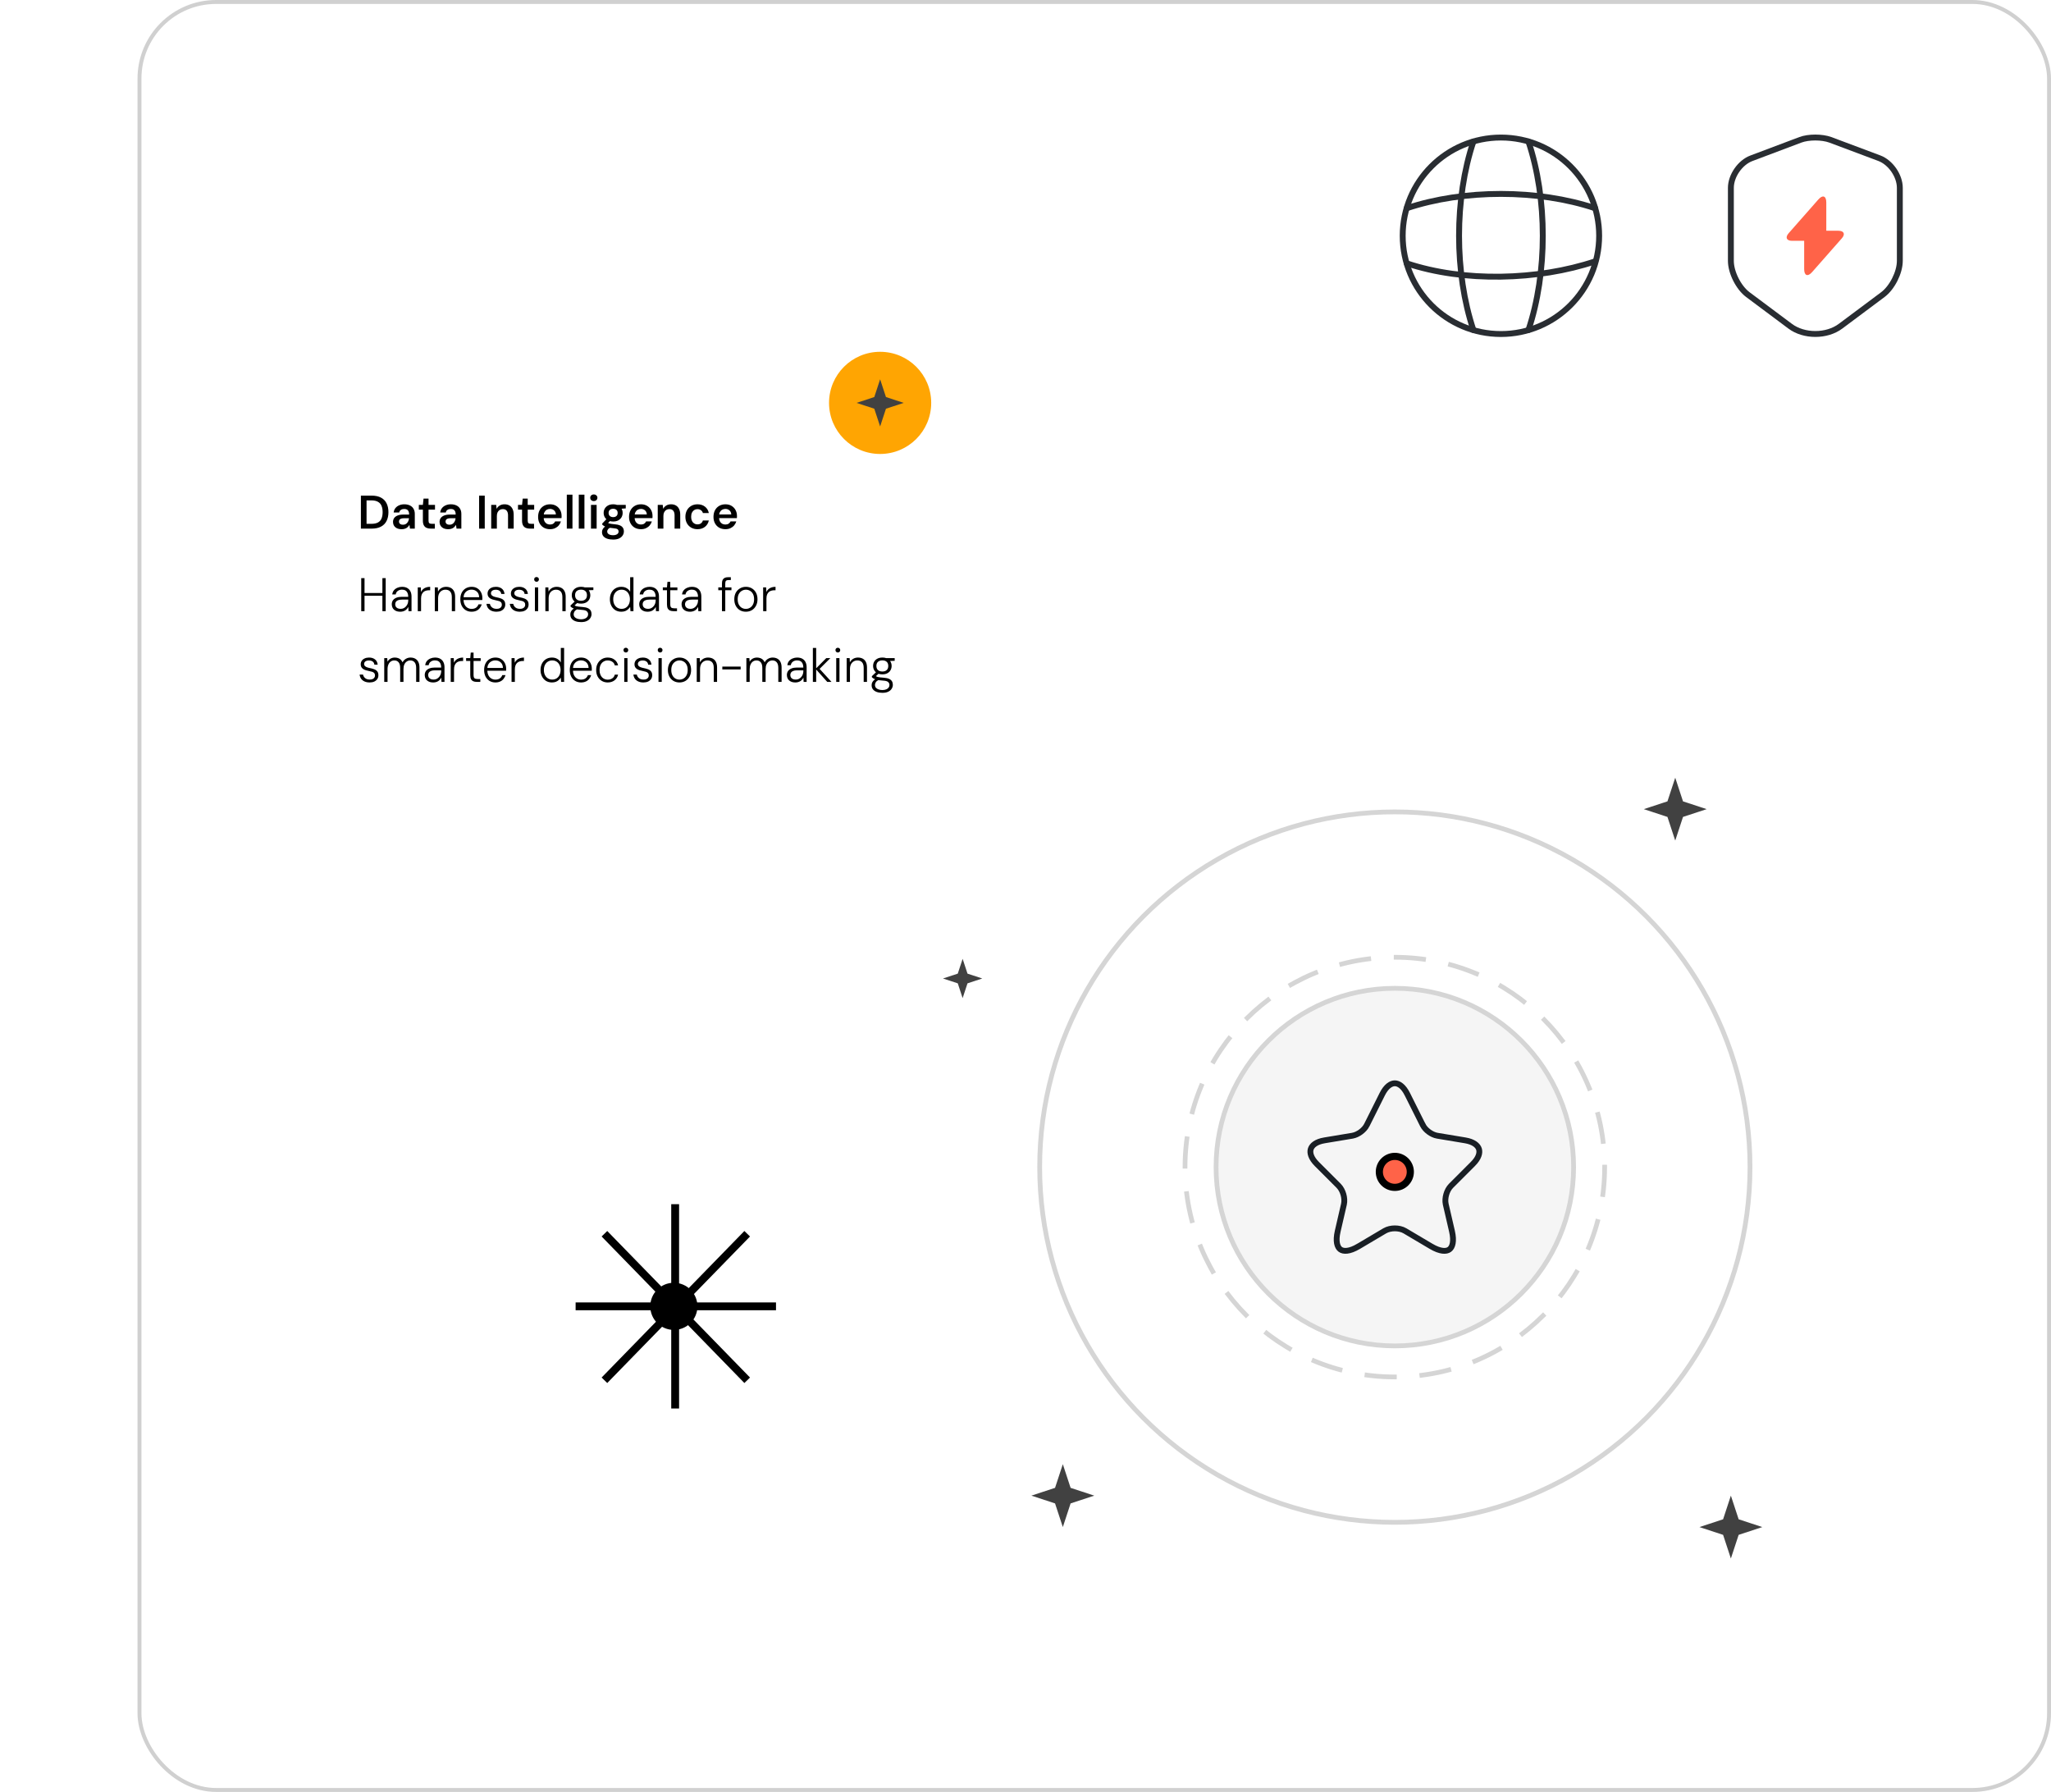 <svg width="522" height="456" viewBox="0 0 522 456" fill="none" xmlns="http://www.w3.org/2000/svg">
<rect x="35.5" y="0.5" width="486" height="455" rx="19.5" stroke="#D0D0D0"/>
<path d="M456.089 61.281H459.179V68.481C459.179 70.161 460.089 70.501 461.199 69.241L468.769 60.641C469.699 59.591 469.309 58.721 467.899 58.721H464.809V51.521C464.809 49.841 463.899 49.501 462.789 50.761L455.219 59.361C454.299 60.421 454.689 61.281 456.089 61.281Z" fill="#FF6348"/>
<path d="M458.225 35.577L445.75 40.277C442.875 41.352 440.525 44.752 440.525 47.802V66.377C440.525 69.327 442.475 73.202 444.85 74.977L455.6 83.002C459.125 85.652 464.925 85.652 468.45 83.002L479.2 74.977C481.575 73.202 483.525 69.327 483.525 66.377V47.802C483.525 44.727 481.175 41.327 478.3 40.252L465.825 35.577C463.7 34.802 460.3 34.802 458.225 35.577Z" stroke="#292D32" stroke-width="1.5" stroke-linecap="round" stroke-linejoin="round"/>
<path d="M382 85C395.807 85 407 73.807 407 60C407 46.193 395.807 35 382 35C368.193 35 357 46.193 357 60C357 73.807 368.193 85 382 85Z" stroke="#292D32" stroke-width="1.5" stroke-linecap="round" stroke-linejoin="round"/>
<path d="M375 36C370.125 50.6 370.125 69.4 375 84" stroke="#292D32" stroke-width="1.5" stroke-linecap="round" stroke-linejoin="round"/>
<path d="M389 36C393.875 50.6 393.875 69.4 389 84" stroke="#292D32" stroke-width="1.5" stroke-linecap="round" stroke-linejoin="round"/>
<path d="M358 67C372.6 71.875 391.4 71.375 406 66.5" stroke="#292D32" stroke-width="1.5" stroke-linecap="round" stroke-linejoin="round"/>
<path d="M358 53C372.6 48.125 391.4 48.125 406 53" stroke="#292D32" stroke-width="1.5" stroke-linecap="round" stroke-linejoin="round"/>
<path d="M171.834 306.43V327.298M190.168 313.956L175.834 328.667M197.501 332.43H176.834M190.168 351.245L175.168 335.851M171.834 358.43V337.561M153.834 351.245L168.834 335.851M146.501 332.43H167.501M153.834 313.956L168.834 329.351" stroke="black" stroke-width="2"/>
<circle cx="171.501" cy="332.43" r="6" fill="black"/>
<g filter="url(#filter0_d_398_1336)">
<rect x="71" y="102.523" width="189" height="96" rx="12" fill="white"/>
</g>
<path d="M91.852 134.523V126.123H94.564C95.54 126.123 96.344 126.295 96.976 126.639C97.616 126.983 98.088 127.471 98.392 128.103C98.704 128.727 98.86 129.471 98.86 130.335C98.86 131.183 98.704 131.923 98.392 132.555C98.088 133.179 97.616 133.663 96.976 134.007C96.344 134.351 95.54 134.523 94.564 134.523H91.852ZM93.292 133.299H94.492C95.22 133.299 95.792 133.183 96.208 132.951C96.632 132.711 96.932 132.371 97.108 131.931C97.292 131.483 97.384 130.951 97.384 130.335C97.384 129.711 97.292 129.179 97.108 128.739C96.932 128.291 96.632 127.947 96.208 127.707C95.792 127.459 95.22 127.335 94.492 127.335H93.292V133.299ZM102.234 134.667C101.738 134.667 101.326 134.583 100.998 134.415C100.67 134.247 100.426 134.023 100.266 133.743C100.106 133.463 100.026 133.159 100.026 132.831C100.026 132.447 100.122 132.115 100.314 131.835C100.514 131.555 100.806 131.339 101.19 131.187C101.574 131.027 102.046 130.947 102.606 130.947H104.13C104.13 130.627 104.086 130.363 103.998 130.155C103.91 129.939 103.774 129.779 103.59 129.675C103.406 129.571 103.17 129.519 102.882 129.519C102.554 129.519 102.274 129.595 102.042 129.747C101.81 129.891 101.666 130.115 101.61 130.419H100.194C100.242 129.987 100.386 129.619 100.626 129.315C100.866 129.003 101.182 128.763 101.574 128.595C101.974 128.419 102.41 128.331 102.882 128.331C103.45 128.331 103.934 128.431 104.334 128.631C104.734 128.823 105.038 129.103 105.246 129.471C105.462 129.831 105.57 130.267 105.57 130.779V134.523H104.346L104.202 133.551C104.122 133.711 104.018 133.859 103.89 133.995C103.77 134.131 103.63 134.251 103.47 134.355C103.31 134.451 103.126 134.527 102.918 134.583C102.718 134.639 102.49 134.667 102.234 134.667ZM102.558 133.527C102.79 133.527 102.994 133.487 103.17 133.407C103.354 133.319 103.51 133.199 103.638 133.047C103.774 132.887 103.878 132.711 103.95 132.519C104.022 132.327 104.07 132.123 104.094 131.907V131.883H102.762C102.482 131.883 102.25 131.919 102.066 131.991C101.882 132.055 101.75 132.151 101.67 132.279C101.59 132.407 101.55 132.555 101.55 132.723C101.55 132.891 101.59 133.035 101.67 133.155C101.75 133.275 101.866 133.367 102.018 133.431C102.17 133.495 102.35 133.527 102.558 133.527ZM109.643 134.523C109.235 134.523 108.879 134.459 108.575 134.331C108.279 134.203 108.047 133.991 107.879 133.695C107.711 133.399 107.627 132.999 107.627 132.495V129.687H106.595V128.475H107.627L107.795 126.879H109.067V128.475H110.711V129.687H109.067V132.495C109.067 132.799 109.131 133.011 109.259 133.131C109.395 133.243 109.619 133.299 109.931 133.299H110.675V134.523H109.643ZM114.082 134.667C113.586 134.667 113.174 134.583 112.846 134.415C112.518 134.247 112.274 134.023 112.114 133.743C111.954 133.463 111.874 133.159 111.874 132.831C111.874 132.447 111.97 132.115 112.162 131.835C112.362 131.555 112.654 131.339 113.038 131.187C113.422 131.027 113.894 130.947 114.454 130.947H115.978C115.978 130.627 115.934 130.363 115.846 130.155C115.758 129.939 115.622 129.779 115.438 129.675C115.254 129.571 115.018 129.519 114.73 129.519C114.402 129.519 114.122 129.595 113.89 129.747C113.658 129.891 113.514 130.115 113.458 130.419H112.042C112.09 129.987 112.234 129.619 112.474 129.315C112.714 129.003 113.03 128.763 113.422 128.595C113.822 128.419 114.258 128.331 114.73 128.331C115.298 128.331 115.782 128.431 116.182 128.631C116.582 128.823 116.886 129.103 117.094 129.471C117.31 129.831 117.418 130.267 117.418 130.779V134.523H116.194L116.05 133.551C115.97 133.711 115.866 133.859 115.738 133.995C115.618 134.131 115.478 134.251 115.318 134.355C115.158 134.451 114.974 134.527 114.766 134.583C114.566 134.639 114.338 134.667 114.082 134.667ZM114.406 133.527C114.638 133.527 114.842 133.487 115.018 133.407C115.202 133.319 115.358 133.199 115.486 133.047C115.622 132.887 115.726 132.711 115.798 132.519C115.87 132.327 115.918 132.123 115.942 131.907V131.883H114.61C114.33 131.883 114.098 131.919 113.914 131.991C113.73 132.055 113.598 132.151 113.518 132.279C113.438 132.407 113.398 132.555 113.398 132.723C113.398 132.891 113.438 133.035 113.518 133.155C113.598 133.275 113.714 133.367 113.866 133.431C114.018 133.495 114.198 133.527 114.406 133.527ZM121.934 134.523V126.123H123.374V134.523H121.934ZM125.015 134.523V128.475H126.287L126.395 129.483C126.579 129.131 126.843 128.851 127.187 128.643C127.531 128.435 127.939 128.331 128.411 128.331C128.899 128.331 129.315 128.435 129.659 128.643C130.003 128.843 130.267 129.139 130.451 129.531C130.643 129.923 130.739 130.411 130.739 130.995V134.523H129.299V131.127C129.299 130.623 129.187 130.235 128.963 129.963C128.739 129.691 128.407 129.555 127.967 129.555C127.679 129.555 127.419 129.623 127.187 129.759C126.963 129.895 126.783 130.095 126.647 130.359C126.519 130.615 126.455 130.927 126.455 131.295V134.523H125.015ZM134.885 134.523C134.477 134.523 134.121 134.459 133.817 134.331C133.521 134.203 133.289 133.991 133.121 133.695C132.953 133.399 132.869 132.999 132.869 132.495V129.687H131.837V128.475H132.869L133.037 126.879H134.309V128.475H135.953V129.687H134.309V132.495C134.309 132.799 134.373 133.011 134.501 133.131C134.637 133.243 134.861 133.299 135.173 133.299H135.917V134.523H134.885ZM139.988 134.667C139.388 134.667 138.86 134.539 138.404 134.283C137.948 134.019 137.592 133.651 137.336 133.179C137.08 132.707 136.952 132.163 136.952 131.547C136.952 130.907 137.076 130.347 137.324 129.867C137.58 129.387 137.936 129.011 138.392 128.739C138.856 128.467 139.392 128.331 140 128.331C140.592 128.331 141.108 128.463 141.548 128.727C141.988 128.991 142.328 129.347 142.568 129.795C142.808 130.235 142.928 130.731 142.928 131.283C142.928 131.363 142.928 131.451 142.928 131.547C142.928 131.643 142.92 131.743 142.904 131.847H137.984V130.923H141.476C141.46 130.483 141.312 130.139 141.032 129.891C140.752 129.635 140.404 129.507 139.988 129.507C139.692 129.507 139.42 129.575 139.172 129.711C138.924 129.847 138.728 130.051 138.584 130.323C138.44 130.587 138.368 130.923 138.368 131.331V131.679C138.368 132.055 138.436 132.379 138.572 132.651C138.716 132.923 138.908 133.131 139.148 133.275C139.396 133.411 139.672 133.479 139.976 133.479C140.312 133.479 140.588 133.407 140.804 133.263C141.028 133.119 141.192 132.927 141.296 132.687H142.76C142.648 133.063 142.464 133.403 142.208 133.707C141.952 134.003 141.636 134.239 141.26 134.415C140.884 134.583 140.46 134.667 139.988 134.667ZM144.257 134.523V125.883H145.697V134.523H144.257ZM147.304 134.523V125.883H148.744V134.523H147.304ZM150.411 134.523V128.475H151.851V134.523H150.411ZM151.131 127.515C150.867 127.515 150.647 127.435 150.471 127.275C150.303 127.107 150.219 126.903 150.219 126.663C150.219 126.415 150.303 126.215 150.471 126.063C150.647 125.903 150.867 125.823 151.131 125.823C151.395 125.823 151.611 125.903 151.779 126.063C151.955 126.215 152.043 126.415 152.043 126.663C152.043 126.903 151.955 127.107 151.779 127.275C151.611 127.435 151.395 127.515 151.131 127.515ZM156.059 137.307C155.491 137.307 154.991 137.235 154.559 137.091C154.135 136.955 153.803 136.743 153.563 136.455C153.331 136.175 153.215 135.823 153.215 135.399C153.215 135.151 153.275 134.907 153.395 134.667C153.523 134.435 153.711 134.219 153.959 134.019C154.215 133.811 154.539 133.631 154.931 133.479L155.567 134.175C155.183 134.311 154.915 134.475 154.763 134.667C154.611 134.859 154.535 135.055 154.535 135.255C154.535 135.463 154.599 135.635 154.727 135.771C154.863 135.915 155.043 136.023 155.267 136.095C155.499 136.167 155.759 136.203 156.047 136.203C156.327 136.203 156.571 136.163 156.779 136.083C156.987 136.011 157.147 135.907 157.259 135.771C157.379 135.635 157.439 135.471 157.439 135.279C157.439 135.039 157.355 134.843 157.187 134.691C157.019 134.547 156.687 134.459 156.191 134.427C155.767 134.395 155.395 134.351 155.075 134.295C154.755 134.231 154.479 134.159 154.247 134.079C154.023 133.999 153.831 133.911 153.671 133.815C153.511 133.711 153.379 133.607 153.275 133.503V133.227L154.535 131.907L155.603 132.255L154.187 133.635L154.559 132.939C154.639 132.995 154.719 133.047 154.799 133.095C154.887 133.143 154.995 133.187 155.123 133.227C155.259 133.259 155.435 133.291 155.651 133.323C155.867 133.355 156.147 133.387 156.491 133.419C157.027 133.459 157.463 133.555 157.799 133.707C158.135 133.859 158.383 134.063 158.543 134.319C158.703 134.575 158.783 134.883 158.783 135.243C158.783 135.595 158.683 135.927 158.483 136.239C158.291 136.551 157.995 136.807 157.595 137.007C157.195 137.207 156.683 137.307 156.059 137.307ZM156.059 132.711C155.555 132.711 155.119 132.615 154.751 132.423C154.391 132.223 154.115 131.959 153.923 131.631C153.731 131.295 153.635 130.927 153.635 130.527C153.635 130.119 153.731 129.751 153.923 129.423C154.115 129.095 154.391 128.831 154.751 128.631C155.119 128.431 155.555 128.331 156.059 128.331C156.563 128.331 156.995 128.431 157.355 128.631C157.715 128.831 157.991 129.095 158.183 129.423C158.375 129.751 158.471 130.119 158.471 130.527C158.471 130.927 158.375 131.295 158.183 131.631C157.991 131.959 157.715 132.223 157.355 132.423C156.995 132.615 156.563 132.711 156.059 132.711ZM156.059 131.595C156.403 131.595 156.679 131.503 156.887 131.319C157.095 131.135 157.199 130.871 157.199 130.527C157.199 130.183 157.095 129.923 156.887 129.747C156.679 129.563 156.403 129.471 156.059 129.471C155.715 129.471 155.435 129.563 155.219 129.747C155.003 129.923 154.895 130.183 154.895 130.527C154.895 130.871 155.003 131.135 155.219 131.319C155.435 131.503 155.715 131.595 156.059 131.595ZM157.055 129.531L156.779 128.475H159.263V129.375L157.055 129.531ZM163.132 134.667C162.532 134.667 162.004 134.539 161.548 134.283C161.092 134.019 160.736 133.651 160.48 133.179C160.224 132.707 160.096 132.163 160.096 131.547C160.096 130.907 160.22 130.347 160.468 129.867C160.724 129.387 161.08 129.011 161.536 128.739C162 128.467 162.536 128.331 163.144 128.331C163.736 128.331 164.252 128.463 164.692 128.727C165.132 128.991 165.472 129.347 165.712 129.795C165.952 130.235 166.072 130.731 166.072 131.283C166.072 131.363 166.072 131.451 166.072 131.547C166.072 131.643 166.064 131.743 166.048 131.847H161.128V130.923H164.62C164.604 130.483 164.456 130.139 164.176 129.891C163.896 129.635 163.548 129.507 163.132 129.507C162.836 129.507 162.564 129.575 162.316 129.711C162.068 129.847 161.872 130.051 161.728 130.323C161.584 130.587 161.512 130.923 161.512 131.331V131.679C161.512 132.055 161.58 132.379 161.716 132.651C161.86 132.923 162.052 133.131 162.292 133.275C162.54 133.411 162.816 133.479 163.12 133.479C163.456 133.479 163.732 133.407 163.948 133.263C164.172 133.119 164.336 132.927 164.44 132.687H165.904C165.792 133.063 165.608 133.403 165.352 133.707C165.096 134.003 164.78 134.239 164.404 134.415C164.028 134.583 163.604 134.667 163.132 134.667ZM167.402 134.523V128.475H168.674L168.782 129.483C168.966 129.131 169.23 128.851 169.574 128.643C169.918 128.435 170.326 128.331 170.798 128.331C171.286 128.331 171.702 128.435 172.046 128.643C172.39 128.843 172.654 129.139 172.838 129.531C173.03 129.923 173.126 130.411 173.126 130.995V134.523H171.686V131.127C171.686 130.623 171.574 130.235 171.35 129.963C171.126 129.691 170.794 129.555 170.354 129.555C170.066 129.555 169.806 129.623 169.574 129.759C169.35 129.895 169.17 130.095 169.034 130.359C168.906 130.615 168.842 130.927 168.842 131.295V134.523H167.402ZM177.512 134.667C176.92 134.667 176.388 134.535 175.916 134.271C175.452 133.999 175.088 133.627 174.824 133.155C174.568 132.675 174.44 132.131 174.44 131.523C174.44 130.891 174.568 130.339 174.824 129.867C175.088 129.387 175.452 129.011 175.916 128.739C176.388 128.467 176.924 128.331 177.524 128.331C178.276 128.331 178.908 128.531 179.42 128.931C179.932 129.323 180.26 129.863 180.404 130.551H178.892C178.812 130.247 178.644 130.007 178.388 129.831C178.14 129.655 177.844 129.567 177.5 129.567C177.204 129.567 176.932 129.643 176.684 129.795C176.444 129.947 176.252 130.167 176.108 130.455C175.972 130.743 175.904 131.091 175.904 131.499C175.904 131.811 175.944 132.087 176.024 132.327C176.104 132.567 176.216 132.771 176.36 132.939C176.512 133.099 176.684 133.223 176.876 133.311C177.068 133.399 177.276 133.443 177.5 133.443C177.732 133.443 177.94 133.407 178.124 133.335C178.316 133.255 178.476 133.139 178.604 132.987C178.74 132.835 178.836 132.655 178.892 132.447H180.404C180.26 133.119 179.932 133.659 179.42 134.067C178.908 134.467 178.272 134.667 177.512 134.667ZM184.624 134.667C184.024 134.667 183.496 134.539 183.04 134.283C182.584 134.019 182.228 133.651 181.972 133.179C181.716 132.707 181.588 132.163 181.588 131.547C181.588 130.907 181.712 130.347 181.96 129.867C182.216 129.387 182.572 129.011 183.028 128.739C183.492 128.467 184.028 128.331 184.636 128.331C185.228 128.331 185.744 128.463 186.184 128.727C186.624 128.991 186.964 129.347 187.204 129.795C187.444 130.235 187.564 130.731 187.564 131.283C187.564 131.363 187.564 131.451 187.564 131.547C187.564 131.643 187.556 131.743 187.54 131.847H182.62V130.923H186.112C186.096 130.483 185.948 130.139 185.668 129.891C185.388 129.635 185.04 129.507 184.624 129.507C184.328 129.507 184.056 129.575 183.808 129.711C183.56 129.847 183.364 130.051 183.22 130.323C183.076 130.587 183.004 130.923 183.004 131.331V131.679C183.004 132.055 183.072 132.379 183.208 132.651C183.352 132.923 183.544 133.131 183.784 133.275C184.032 133.411 184.308 133.479 184.612 133.479C184.948 133.479 185.224 133.407 185.44 133.263C185.664 133.119 185.828 132.927 185.932 132.687H187.396C187.284 133.063 187.1 133.403 186.844 133.707C186.588 134.003 186.272 134.239 185.896 134.415C185.52 134.583 185.096 134.667 184.624 134.667Z" fill="black"/>
<path d="M97.324 155.523V147.123H98.164V155.523H97.324ZM91.936 155.523V147.123H92.776V155.523H91.936ZM92.584 151.599V150.903H97.564V151.599H92.584ZM101.882 155.667C101.394 155.667 100.986 155.579 100.658 155.403C100.338 155.227 100.098 154.999 99.938 154.719C99.786 154.439 99.71 154.131 99.71 153.795C99.71 153.379 99.814 153.027 100.022 152.739C100.238 152.451 100.538 152.235 100.922 152.091C101.306 151.947 101.754 151.875 102.266 151.875H103.898C103.898 151.483 103.838 151.151 103.718 150.879C103.598 150.607 103.422 150.403 103.19 150.267C102.958 150.123 102.666 150.051 102.314 150.051C101.906 150.051 101.554 150.155 101.258 150.363C100.962 150.571 100.778 150.875 100.706 151.275H99.83C99.878 150.851 100.022 150.495 100.262 150.207C100.51 149.919 100.814 149.703 101.174 149.559C101.534 149.407 101.914 149.331 102.314 149.331C102.874 149.331 103.33 149.439 103.682 149.655C104.034 149.863 104.298 150.151 104.474 150.519C104.65 150.887 104.738 151.311 104.738 151.791V155.523H103.97L103.922 154.419C103.85 154.587 103.75 154.747 103.622 154.899C103.502 155.051 103.358 155.183 103.19 155.295C103.03 155.407 102.842 155.495 102.626 155.559C102.41 155.631 102.162 155.667 101.882 155.667ZM101.978 154.935C102.274 154.935 102.538 154.875 102.77 154.755C103.01 154.627 103.214 154.463 103.382 154.263C103.55 154.063 103.678 153.839 103.766 153.591C103.854 153.335 103.898 153.071 103.898 152.799V152.583H102.326C101.902 152.583 101.562 152.635 101.306 152.739C101.05 152.843 100.866 152.983 100.754 153.159C100.642 153.335 100.586 153.539 100.586 153.771C100.586 154.003 100.638 154.207 100.742 154.383C100.846 154.551 101.002 154.687 101.21 154.791C101.426 154.887 101.682 154.935 101.978 154.935ZM106.325 155.523V149.475H107.093L107.153 150.639C107.281 150.359 107.453 150.123 107.669 149.931C107.885 149.739 108.145 149.591 108.449 149.487C108.753 149.383 109.097 149.331 109.481 149.331V150.207H109.157C108.901 150.207 108.653 150.243 108.413 150.315C108.173 150.379 107.961 150.491 107.777 150.651C107.593 150.811 107.445 151.027 107.333 151.299C107.221 151.571 107.165 151.911 107.165 152.319V155.523H106.325ZM110.661 155.523V149.475H111.429L111.477 150.555C111.669 150.171 111.945 149.871 112.305 149.655C112.673 149.439 113.081 149.331 113.529 149.331C113.993 149.331 114.397 149.423 114.741 149.607C115.085 149.791 115.353 150.071 115.545 150.447C115.737 150.815 115.833 151.287 115.833 151.863V155.523H114.993V151.959C114.993 151.319 114.853 150.843 114.573 150.531C114.293 150.219 113.893 150.063 113.373 150.063C113.021 150.063 112.701 150.151 112.413 150.327C112.133 150.495 111.909 150.743 111.741 151.071C111.581 151.399 111.501 151.803 111.501 152.283V155.523H110.661ZM120.014 155.667C119.454 155.667 118.958 155.535 118.526 155.271C118.102 155.007 117.766 154.639 117.518 154.167C117.278 153.687 117.158 153.127 117.158 152.487C117.158 151.847 117.278 151.291 117.518 150.819C117.758 150.347 118.094 149.983 118.526 149.727C118.966 149.463 119.47 149.331 120.038 149.331C120.622 149.331 121.114 149.463 121.514 149.727C121.922 149.991 122.23 150.335 122.438 150.759C122.654 151.183 122.762 151.647 122.762 152.151C122.762 152.231 122.762 152.315 122.762 152.403C122.762 152.483 122.758 152.579 122.75 152.691H117.794V151.983H121.946C121.93 151.367 121.738 150.891 121.37 150.555C121.01 150.219 120.554 150.051 120.002 150.051C119.642 150.051 119.306 150.135 118.994 150.303C118.69 150.463 118.442 150.703 118.25 151.023C118.066 151.335 117.974 151.731 117.974 152.211V152.523C117.974 153.067 118.07 153.519 118.262 153.879C118.454 154.239 118.706 154.507 119.018 154.683C119.338 154.859 119.67 154.947 120.014 154.947C120.47 154.947 120.846 154.847 121.142 154.647C121.438 154.439 121.65 154.155 121.778 153.795H122.606C122.502 154.147 122.334 154.467 122.102 154.755C121.878 155.043 121.59 155.267 121.238 155.427C120.886 155.587 120.478 155.667 120.014 155.667ZM126.357 155.667C125.877 155.667 125.453 155.587 125.085 155.427C124.725 155.267 124.433 155.039 124.209 154.743C123.993 154.439 123.861 154.079 123.813 153.663H124.677C124.725 153.895 124.817 154.107 124.953 154.299C125.097 154.491 125.289 154.647 125.529 154.767C125.769 154.879 126.053 154.935 126.381 154.935C126.685 154.935 126.933 154.891 127.125 154.803C127.325 154.707 127.473 154.583 127.569 154.431C127.673 154.271 127.725 154.095 127.725 153.903C127.725 153.639 127.661 153.435 127.533 153.291C127.413 153.139 127.237 153.027 127.005 152.955C126.773 152.883 126.493 152.815 126.165 152.751C125.893 152.703 125.633 152.639 125.385 152.559C125.137 152.479 124.913 152.375 124.713 152.247C124.521 152.119 124.369 151.959 124.257 151.767C124.145 151.567 124.089 151.335 124.089 151.071C124.089 150.727 124.173 150.427 124.341 150.171C124.517 149.907 124.765 149.703 125.085 149.559C125.405 149.407 125.781 149.331 126.213 149.331C126.829 149.331 127.333 149.487 127.725 149.799C128.117 150.103 128.345 150.551 128.409 151.143H127.569C127.537 150.815 127.401 150.555 127.161 150.363C126.921 150.171 126.597 150.075 126.189 150.075C125.789 150.075 125.481 150.159 125.265 150.327C125.057 150.487 124.953 150.707 124.953 150.987C124.953 151.163 125.009 151.315 125.121 151.443C125.233 151.571 125.397 151.683 125.613 151.779C125.837 151.867 126.109 151.943 126.429 152.007C126.813 152.079 127.165 152.175 127.485 152.295C127.813 152.407 128.077 152.583 128.277 152.823C128.485 153.055 128.589 153.387 128.589 153.819C128.597 154.179 128.509 154.499 128.325 154.779C128.141 155.059 127.881 155.279 127.545 155.439C127.209 155.591 126.813 155.667 126.357 155.667ZM132.299 155.667C131.819 155.667 131.395 155.587 131.027 155.427C130.667 155.267 130.375 155.039 130.151 154.743C129.935 154.439 129.803 154.079 129.755 153.663H130.619C130.667 153.895 130.759 154.107 130.895 154.299C131.039 154.491 131.231 154.647 131.471 154.767C131.711 154.879 131.995 154.935 132.323 154.935C132.627 154.935 132.875 154.891 133.067 154.803C133.267 154.707 133.415 154.583 133.511 154.431C133.615 154.271 133.667 154.095 133.667 153.903C133.667 153.639 133.603 153.435 133.475 153.291C133.355 153.139 133.179 153.027 132.947 152.955C132.715 152.883 132.435 152.815 132.107 152.751C131.835 152.703 131.575 152.639 131.327 152.559C131.079 152.479 130.855 152.375 130.655 152.247C130.463 152.119 130.311 151.959 130.199 151.767C130.087 151.567 130.031 151.335 130.031 151.071C130.031 150.727 130.115 150.427 130.283 150.171C130.459 149.907 130.707 149.703 131.027 149.559C131.347 149.407 131.723 149.331 132.155 149.331C132.771 149.331 133.275 149.487 133.667 149.799C134.059 150.103 134.287 150.551 134.351 151.143H133.511C133.479 150.815 133.343 150.555 133.103 150.363C132.863 150.171 132.539 150.075 132.131 150.075C131.731 150.075 131.423 150.159 131.207 150.327C130.999 150.487 130.895 150.707 130.895 150.987C130.895 151.163 130.951 151.315 131.063 151.443C131.175 151.571 131.339 151.683 131.555 151.779C131.779 151.867 132.051 151.943 132.371 152.007C132.755 152.079 133.107 152.175 133.427 152.295C133.755 152.407 134.019 152.583 134.219 152.823C134.427 153.055 134.531 153.387 134.531 153.819C134.539 154.179 134.451 154.499 134.267 154.779C134.083 155.059 133.823 155.279 133.487 155.439C133.151 155.591 132.755 155.667 132.299 155.667ZM136.14 155.523V149.475H136.968V155.523H136.14ZM136.56 148.047C136.392 148.047 136.248 147.991 136.128 147.879C136.008 147.759 135.948 147.611 135.948 147.435C135.948 147.251 136.004 147.107 136.116 147.003C136.236 146.891 136.38 146.835 136.548 146.835C136.716 146.835 136.86 146.891 136.98 147.003C137.1 147.107 137.16 147.251 137.16 147.435C137.16 147.611 137.1 147.759 136.98 147.879C136.868 147.991 136.728 148.047 136.56 148.047ZM138.797 155.523V149.475H139.565L139.613 150.555C139.805 150.171 140.081 149.871 140.441 149.655C140.809 149.439 141.217 149.331 141.665 149.331C142.129 149.331 142.533 149.423 142.877 149.607C143.221 149.791 143.489 150.071 143.681 150.447C143.873 150.815 143.969 151.287 143.969 151.863V155.523H143.129V151.959C143.129 151.319 142.989 150.843 142.709 150.531C142.429 150.219 142.029 150.063 141.509 150.063C141.157 150.063 140.837 150.151 140.549 150.327C140.269 150.495 140.045 150.743 139.877 151.071C139.717 151.399 139.637 151.803 139.637 152.283V155.523H138.797ZM147.899 158.307C147.363 158.307 146.887 158.235 146.471 158.091C146.063 157.947 145.739 157.731 145.499 157.443C145.267 157.155 145.151 156.799 145.151 156.375C145.151 156.207 145.179 156.023 145.235 155.823C145.299 155.631 145.419 155.435 145.595 155.235C145.771 155.035 146.019 154.855 146.339 154.695L147.023 154.995C146.599 155.195 146.323 155.411 146.195 155.643C146.067 155.883 146.003 156.099 146.003 156.291C146.003 156.579 146.083 156.819 146.243 157.011C146.411 157.203 146.635 157.347 146.915 157.443C147.203 157.547 147.531 157.599 147.899 157.599C148.267 157.599 148.583 157.543 148.847 157.431C149.119 157.327 149.327 157.175 149.471 156.975C149.615 156.783 149.687 156.559 149.687 156.303C149.687 156.007 149.571 155.755 149.339 155.547C149.115 155.347 148.695 155.231 148.079 155.199C147.591 155.167 147.187 155.127 146.867 155.079C146.555 155.023 146.295 154.959 146.087 154.887C145.887 154.807 145.719 154.723 145.583 154.635C145.455 154.547 145.331 154.451 145.211 154.347V154.071L146.363 152.979L147.131 153.255L146.003 154.263L146.075 153.939C146.163 154.003 146.247 154.063 146.327 154.119C146.415 154.175 146.527 154.223 146.663 154.263C146.807 154.295 147.003 154.331 147.251 154.371C147.507 154.403 147.851 154.435 148.283 154.467C148.835 154.507 149.275 154.603 149.603 154.755C149.931 154.907 150.171 155.111 150.323 155.367C150.475 155.623 150.551 155.923 150.551 156.267C150.551 156.611 150.455 156.939 150.263 157.251C150.079 157.563 149.791 157.815 149.399 158.007C149.015 158.207 148.515 158.307 147.899 158.307ZM147.887 153.603C147.375 153.603 146.943 153.507 146.591 153.315C146.247 153.123 145.983 152.867 145.799 152.547C145.615 152.219 145.523 151.859 145.523 151.467C145.523 151.067 145.615 150.707 145.799 150.387C145.983 150.067 146.251 149.811 146.603 149.619C146.955 149.427 147.383 149.331 147.887 149.331C148.399 149.331 148.827 149.427 149.171 149.619C149.523 149.811 149.787 150.067 149.963 150.387C150.147 150.707 150.239 151.067 150.239 151.467C150.239 151.859 150.147 152.219 149.963 152.547C149.787 152.867 149.523 153.123 149.171 153.315C148.827 153.507 148.399 153.603 147.887 153.603ZM147.887 152.883C148.351 152.883 148.715 152.763 148.979 152.523C149.251 152.275 149.387 151.923 149.387 151.467C149.387 151.003 149.251 150.651 148.979 150.411C148.715 150.171 148.351 150.051 147.887 150.051C147.423 150.051 147.051 150.171 146.771 150.411C146.499 150.651 146.363 151.003 146.363 151.467C146.363 151.923 146.499 152.275 146.771 152.523C147.043 152.763 147.415 152.883 147.887 152.883ZM148.871 150.231L148.571 149.475H151.019V150.159L148.871 150.231ZM158.125 155.667C157.541 155.667 157.029 155.531 156.589 155.259C156.157 154.979 155.821 154.599 155.581 154.119C155.341 153.639 155.221 153.095 155.221 152.487C155.221 151.879 155.341 151.339 155.581 150.867C155.821 150.387 156.161 150.011 156.601 149.739C157.041 149.467 157.553 149.331 158.137 149.331C158.649 149.331 159.097 149.443 159.481 149.667C159.873 149.883 160.173 150.191 160.381 150.591V146.883H161.221V155.523H160.453L160.381 154.431C160.253 154.639 160.085 154.839 159.877 155.031C159.677 155.223 159.429 155.379 159.133 155.499C158.845 155.611 158.509 155.667 158.125 155.667ZM158.197 154.935C158.621 154.935 158.989 154.835 159.301 154.635C159.621 154.435 159.869 154.151 160.045 153.783C160.229 153.415 160.321 152.987 160.321 152.499C160.321 152.011 160.229 151.583 160.045 151.215C159.869 150.847 159.621 150.563 159.301 150.363C158.989 150.163 158.621 150.063 158.197 150.063C157.781 150.063 157.413 150.163 157.093 150.363C156.773 150.563 156.521 150.847 156.337 151.215C156.161 151.575 156.073 152.003 156.073 152.499C156.073 152.995 156.165 153.427 156.349 153.795C156.533 154.155 156.785 154.435 157.105 154.635C157.425 154.835 157.789 154.935 158.197 154.935ZM164.858 155.667C164.37 155.667 163.962 155.579 163.634 155.403C163.314 155.227 163.074 154.999 162.914 154.719C162.762 154.439 162.686 154.131 162.686 153.795C162.686 153.379 162.79 153.027 162.998 152.739C163.214 152.451 163.514 152.235 163.898 152.091C164.282 151.947 164.73 151.875 165.242 151.875H166.874C166.874 151.483 166.814 151.151 166.694 150.879C166.574 150.607 166.398 150.403 166.166 150.267C165.934 150.123 165.642 150.051 165.29 150.051C164.882 150.051 164.53 150.155 164.234 150.363C163.938 150.571 163.754 150.875 163.682 151.275H162.806C162.854 150.851 162.998 150.495 163.238 150.207C163.486 149.919 163.79 149.703 164.15 149.559C164.51 149.407 164.89 149.331 165.29 149.331C165.85 149.331 166.306 149.439 166.658 149.655C167.01 149.863 167.274 150.151 167.45 150.519C167.626 150.887 167.714 151.311 167.714 151.791V155.523H166.946L166.898 154.419C166.826 154.587 166.726 154.747 166.598 154.899C166.478 155.051 166.334 155.183 166.166 155.295C166.006 155.407 165.818 155.495 165.602 155.559C165.386 155.631 165.138 155.667 164.858 155.667ZM164.954 154.935C165.25 154.935 165.514 154.875 165.746 154.755C165.986 154.627 166.19 154.463 166.358 154.263C166.526 154.063 166.654 153.839 166.742 153.591C166.83 153.335 166.874 153.071 166.874 152.799V152.583H165.302C164.878 152.583 164.538 152.635 164.282 152.739C164.026 152.843 163.842 152.983 163.73 153.159C163.618 153.335 163.562 153.539 163.562 153.771C163.562 154.003 163.614 154.207 163.718 154.383C163.822 154.551 163.978 154.687 164.186 154.791C164.402 154.887 164.658 154.935 164.954 154.935ZM171.406 155.523C171.062 155.523 170.766 155.471 170.518 155.367C170.27 155.255 170.078 155.075 169.942 154.827C169.814 154.571 169.75 154.223 169.75 153.783V150.195H168.694V149.475H169.75L169.87 148.071H170.59V149.487H172.402V150.195H170.59V153.783C170.59 154.183 170.67 154.455 170.83 154.599C170.99 154.735 171.274 154.803 171.682 154.803H172.306V155.523H171.406ZM175.639 155.667C175.151 155.667 174.743 155.579 174.415 155.403C174.095 155.227 173.855 154.999 173.695 154.719C173.543 154.439 173.467 154.131 173.467 153.795C173.467 153.379 173.571 153.027 173.779 152.739C173.995 152.451 174.295 152.235 174.679 152.091C175.063 151.947 175.511 151.875 176.023 151.875H177.655C177.655 151.483 177.595 151.151 177.475 150.879C177.355 150.607 177.179 150.403 176.947 150.267C176.715 150.123 176.423 150.051 176.071 150.051C175.663 150.051 175.311 150.155 175.015 150.363C174.719 150.571 174.535 150.875 174.463 151.275H173.587C173.635 150.851 173.779 150.495 174.019 150.207C174.267 149.919 174.571 149.703 174.931 149.559C175.291 149.407 175.671 149.331 176.071 149.331C176.631 149.331 177.087 149.439 177.439 149.655C177.791 149.863 178.055 150.151 178.231 150.519C178.407 150.887 178.495 151.311 178.495 151.791V155.523H177.727L177.679 154.419C177.607 154.587 177.507 154.747 177.379 154.899C177.259 155.051 177.115 155.183 176.947 155.295C176.787 155.407 176.599 155.495 176.383 155.559C176.167 155.631 175.919 155.667 175.639 155.667ZM175.735 154.935C176.031 154.935 176.295 154.875 176.527 154.755C176.767 154.627 176.971 154.463 177.139 154.263C177.307 154.063 177.435 153.839 177.523 153.591C177.611 153.335 177.655 153.071 177.655 152.799V152.583H176.083C175.659 152.583 175.319 152.635 175.063 152.739C174.807 152.843 174.623 152.983 174.511 153.159C174.399 153.335 174.343 153.539 174.343 153.771C174.343 154.003 174.395 154.207 174.499 154.383C174.603 154.551 174.759 154.687 174.967 154.791C175.183 154.887 175.439 154.935 175.735 154.935ZM183.747 155.523V148.431C183.747 148.079 183.803 147.791 183.915 147.567C184.035 147.335 184.211 147.163 184.443 147.051C184.675 146.939 184.967 146.883 185.319 146.883H186.003V147.603H185.463C185.143 147.603 184.915 147.667 184.779 147.795C184.651 147.923 184.587 148.147 184.587 148.467V155.523H183.747ZM182.811 150.195V149.475H186.159V150.195H182.811ZM189.813 155.667C189.261 155.667 188.761 155.539 188.313 155.283C187.873 155.019 187.525 154.651 187.269 154.179C187.013 153.699 186.885 153.143 186.885 152.511C186.885 151.855 187.013 151.291 187.269 150.819C187.533 150.347 187.889 149.983 188.337 149.727C188.785 149.463 189.285 149.331 189.837 149.331C190.413 149.331 190.921 149.463 191.361 149.727C191.801 149.983 192.149 150.347 192.405 150.819C192.661 151.291 192.789 151.855 192.789 152.511C192.789 153.143 192.657 153.699 192.393 154.179C192.137 154.651 191.785 155.019 191.337 155.283C190.897 155.539 190.389 155.667 189.813 155.667ZM189.825 154.947C190.201 154.947 190.545 154.855 190.857 154.671C191.177 154.487 191.433 154.215 191.625 153.855C191.825 153.487 191.925 153.035 191.925 152.499C191.925 151.955 191.829 151.503 191.637 151.143C191.445 150.783 191.189 150.515 190.869 150.339C190.557 150.155 190.213 150.063 189.837 150.063C189.477 150.063 189.137 150.155 188.817 150.339C188.497 150.523 188.237 150.795 188.037 151.155C187.845 151.507 187.749 151.955 187.749 152.499C187.749 153.035 187.845 153.487 188.037 153.855C188.229 154.215 188.481 154.487 188.793 154.671C189.113 154.855 189.457 154.947 189.825 154.947ZM194.227 155.523V149.475H194.995L195.055 150.639C195.183 150.359 195.355 150.123 195.571 149.931C195.787 149.739 196.047 149.591 196.351 149.487C196.655 149.383 196.999 149.331 197.383 149.331V150.207H197.059C196.803 150.207 196.555 150.243 196.315 150.315C196.075 150.379 195.863 150.491 195.679 150.651C195.495 150.811 195.347 151.027 195.235 151.299C195.123 151.571 195.067 151.911 195.067 152.319V155.523H194.227ZM94.072 173.667C93.592 173.667 93.168 173.587 92.8 173.427C92.44 173.267 92.148 173.039 91.924 172.743C91.708 172.439 91.576 172.079 91.528 171.663H92.392C92.44 171.895 92.532 172.107 92.668 172.299C92.812 172.491 93.004 172.647 93.244 172.767C93.484 172.879 93.768 172.935 94.096 172.935C94.4 172.935 94.648 172.891 94.84 172.803C95.04 172.707 95.188 172.583 95.284 172.431C95.388 172.271 95.44 172.095 95.44 171.903C95.44 171.639 95.376 171.435 95.248 171.291C95.128 171.139 94.952 171.027 94.72 170.955C94.488 170.883 94.208 170.815 93.88 170.751C93.608 170.703 93.348 170.639 93.1 170.559C92.852 170.479 92.628 170.375 92.428 170.247C92.236 170.119 92.084 169.959 91.972 169.767C91.86 169.567 91.804 169.335 91.804 169.071C91.804 168.727 91.888 168.427 92.056 168.171C92.232 167.907 92.48 167.703 92.8 167.559C93.12 167.407 93.496 167.331 93.928 167.331C94.544 167.331 95.048 167.487 95.44 167.799C95.832 168.103 96.06 168.551 96.124 169.143H95.284C95.252 168.815 95.116 168.555 94.876 168.363C94.636 168.171 94.312 168.075 93.904 168.075C93.504 168.075 93.196 168.159 92.98 168.327C92.772 168.487 92.668 168.707 92.668 168.987C92.668 169.163 92.724 169.315 92.836 169.443C92.948 169.571 93.112 169.683 93.328 169.779C93.552 169.867 93.824 169.943 94.144 170.007C94.528 170.079 94.88 170.175 95.2 170.295C95.528 170.407 95.792 170.583 95.992 170.823C96.2 171.055 96.304 171.387 96.304 171.819C96.312 172.179 96.224 172.499 96.04 172.779C95.856 173.059 95.596 173.279 95.26 173.439C94.924 173.591 94.528 173.667 94.072 173.667ZM97.793 173.523V167.475H98.561L98.621 168.387C98.805 168.051 99.061 167.791 99.389 167.607C99.717 167.423 100.081 167.331 100.481 167.331C100.777 167.331 101.053 167.375 101.309 167.463C101.565 167.551 101.789 167.683 101.981 167.859C102.181 168.035 102.337 168.263 102.449 168.543C102.649 168.167 102.929 167.871 103.289 167.655C103.657 167.439 104.049 167.331 104.465 167.331C104.929 167.331 105.329 167.423 105.665 167.607C106.009 167.791 106.277 168.071 106.469 168.447C106.661 168.823 106.757 169.299 106.757 169.875V173.523H105.917V169.971C105.917 169.331 105.785 168.855 105.521 168.543C105.257 168.223 104.889 168.063 104.417 168.063C104.097 168.063 103.805 168.151 103.541 168.327C103.277 168.495 103.069 168.743 102.917 169.071C102.765 169.391 102.689 169.791 102.689 170.271V173.523H101.849V169.971C101.849 169.331 101.717 168.855 101.453 168.543C101.197 168.223 100.833 168.063 100.361 168.063C100.033 168.063 99.737 168.151 99.473 168.327C99.217 168.495 99.013 168.747 98.861 169.083C98.709 169.411 98.633 169.819 98.633 170.307V173.523H97.793ZM110.272 173.667C109.784 173.667 109.376 173.579 109.048 173.403C108.728 173.227 108.488 172.999 108.328 172.719C108.176 172.439 108.1 172.131 108.1 171.795C108.1 171.379 108.204 171.027 108.412 170.739C108.628 170.451 108.928 170.235 109.312 170.091C109.696 169.947 110.144 169.875 110.656 169.875H112.288C112.288 169.483 112.228 169.151 112.108 168.879C111.988 168.607 111.812 168.403 111.58 168.267C111.348 168.123 111.056 168.051 110.704 168.051C110.296 168.051 109.944 168.155 109.648 168.363C109.352 168.571 109.168 168.875 109.096 169.275H108.22C108.268 168.851 108.412 168.495 108.652 168.207C108.9 167.919 109.204 167.703 109.564 167.559C109.924 167.407 110.304 167.331 110.704 167.331C111.264 167.331 111.72 167.439 112.072 167.655C112.424 167.863 112.688 168.151 112.864 168.519C113.04 168.887 113.128 169.311 113.128 169.791V173.523H112.36L112.312 172.419C112.24 172.587 112.14 172.747 112.012 172.899C111.892 173.051 111.748 173.183 111.58 173.295C111.42 173.407 111.232 173.495 111.016 173.559C110.8 173.631 110.552 173.667 110.272 173.667ZM110.368 172.935C110.664 172.935 110.928 172.875 111.16 172.755C111.4 172.627 111.604 172.463 111.772 172.263C111.94 172.063 112.068 171.839 112.156 171.591C112.244 171.335 112.288 171.071 112.288 170.799V170.583H110.716C110.292 170.583 109.952 170.635 109.696 170.739C109.44 170.843 109.256 170.983 109.144 171.159C109.032 171.335 108.976 171.539 108.976 171.771C108.976 172.003 109.028 172.207 109.132 172.383C109.236 172.551 109.392 172.687 109.6 172.791C109.816 172.887 110.072 172.935 110.368 172.935ZM114.715 173.523V167.475H115.483L115.543 168.639C115.671 168.359 115.843 168.123 116.059 167.931C116.275 167.739 116.535 167.591 116.839 167.487C117.143 167.383 117.487 167.331 117.871 167.331V168.207H117.547C117.291 168.207 117.043 168.243 116.803 168.315C116.563 168.379 116.351 168.491 116.167 168.651C115.983 168.811 115.835 169.027 115.723 169.299C115.611 169.571 115.555 169.911 115.555 170.319V173.523H114.715ZM121.343 173.523C120.999 173.523 120.703 173.471 120.455 173.367C120.207 173.255 120.015 173.075 119.879 172.827C119.751 172.571 119.687 172.223 119.687 171.783V168.195H118.631V167.475H119.687L119.807 166.071H120.527V167.487H122.339V168.195H120.527V171.783C120.527 172.183 120.607 172.455 120.767 172.599C120.927 172.735 121.211 172.803 121.619 172.803H122.243V173.523H121.343ZM126.073 173.667C125.513 173.667 125.017 173.535 124.585 173.271C124.161 173.007 123.825 172.639 123.577 172.167C123.337 171.687 123.217 171.127 123.217 170.487C123.217 169.847 123.337 169.291 123.577 168.819C123.817 168.347 124.153 167.983 124.585 167.727C125.025 167.463 125.529 167.331 126.097 167.331C126.681 167.331 127.173 167.463 127.573 167.727C127.981 167.991 128.289 168.335 128.497 168.759C128.713 169.183 128.821 169.647 128.821 170.151C128.821 170.231 128.821 170.315 128.821 170.403C128.821 170.483 128.817 170.579 128.809 170.691H123.853V169.983H128.005C127.989 169.367 127.797 168.891 127.429 168.555C127.069 168.219 126.613 168.051 126.061 168.051C125.701 168.051 125.365 168.135 125.053 168.303C124.749 168.463 124.501 168.703 124.309 169.023C124.125 169.335 124.033 169.731 124.033 170.211V170.523C124.033 171.067 124.129 171.519 124.321 171.879C124.513 172.239 124.765 172.507 125.077 172.683C125.397 172.859 125.729 172.947 126.073 172.947C126.529 172.947 126.905 172.847 127.201 172.647C127.497 172.439 127.709 172.155 127.837 171.795H128.665C128.561 172.147 128.393 172.467 128.161 172.755C127.937 173.043 127.649 173.267 127.297 173.427C126.945 173.587 126.537 173.667 126.073 173.667ZM130.196 173.523V167.475H130.964L131.024 168.639C131.152 168.359 131.324 168.123 131.54 167.931C131.756 167.739 132.016 167.591 132.32 167.487C132.624 167.383 132.968 167.331 133.352 167.331V168.207H133.028C132.772 168.207 132.524 168.243 132.284 168.315C132.044 168.379 131.832 168.491 131.648 168.651C131.464 168.811 131.316 169.027 131.204 169.299C131.092 169.571 131.036 169.911 131.036 170.319V173.523H130.196ZM140.476 173.667C139.892 173.667 139.38 173.531 138.94 173.259C138.508 172.979 138.172 172.599 137.932 172.119C137.692 171.639 137.572 171.095 137.572 170.487C137.572 169.879 137.692 169.339 137.932 168.867C138.172 168.387 138.512 168.011 138.952 167.739C139.392 167.467 139.904 167.331 140.488 167.331C141 167.331 141.448 167.443 141.832 167.667C142.224 167.883 142.524 168.191 142.732 168.591V164.883H143.572V173.523H142.804L142.732 172.431C142.604 172.639 142.436 172.839 142.228 173.031C142.028 173.223 141.78 173.379 141.484 173.499C141.196 173.611 140.86 173.667 140.476 173.667ZM140.548 172.935C140.972 172.935 141.34 172.835 141.652 172.635C141.972 172.435 142.22 172.151 142.396 171.783C142.58 171.415 142.672 170.987 142.672 170.499C142.672 170.011 142.58 169.583 142.396 169.215C142.22 168.847 141.972 168.563 141.652 168.363C141.34 168.163 140.972 168.063 140.548 168.063C140.132 168.063 139.764 168.163 139.444 168.363C139.124 168.563 138.872 168.847 138.688 169.215C138.512 169.575 138.424 170.003 138.424 170.499C138.424 170.995 138.516 171.427 138.7 171.795C138.884 172.155 139.136 172.435 139.456 172.635C139.776 172.835 140.14 172.935 140.548 172.935ZM147.87 173.667C147.31 173.667 146.814 173.535 146.382 173.271C145.958 173.007 145.622 172.639 145.374 172.167C145.134 171.687 145.014 171.127 145.014 170.487C145.014 169.847 145.134 169.291 145.374 168.819C145.614 168.347 145.95 167.983 146.382 167.727C146.822 167.463 147.326 167.331 147.894 167.331C148.478 167.331 148.97 167.463 149.37 167.727C149.778 167.991 150.086 168.335 150.294 168.759C150.51 169.183 150.618 169.647 150.618 170.151C150.618 170.231 150.618 170.315 150.618 170.403C150.618 170.483 150.614 170.579 150.606 170.691H145.65V169.983H149.802C149.786 169.367 149.594 168.891 149.226 168.555C148.866 168.219 148.41 168.051 147.858 168.051C147.498 168.051 147.162 168.135 146.85 168.303C146.546 168.463 146.298 168.703 146.106 169.023C145.922 169.335 145.83 169.731 145.83 170.211V170.523C145.83 171.067 145.926 171.519 146.118 171.879C146.31 172.239 146.562 172.507 146.874 172.683C147.194 172.859 147.526 172.947 147.87 172.947C148.326 172.947 148.702 172.847 148.998 172.647C149.294 172.439 149.506 172.155 149.634 171.795H150.462C150.358 172.147 150.19 172.467 149.958 172.755C149.734 173.043 149.446 173.267 149.094 173.427C148.742 173.587 148.334 173.667 147.87 173.667ZM154.657 173.667C154.097 173.667 153.597 173.535 153.157 173.271C152.717 173.007 152.369 172.639 152.113 172.167C151.857 171.687 151.729 171.135 151.729 170.511C151.729 169.863 151.857 169.307 152.113 168.843C152.369 168.371 152.717 168.003 153.157 167.739C153.605 167.467 154.105 167.331 154.657 167.331C155.361 167.331 155.945 167.515 156.409 167.883C156.881 168.243 157.181 168.723 157.309 169.323H156.469C156.381 168.923 156.169 168.615 155.833 168.399C155.505 168.175 155.109 168.063 154.645 168.063C154.285 168.063 153.949 168.155 153.637 168.339C153.325 168.515 153.073 168.783 152.881 169.143C152.689 169.503 152.593 169.959 152.593 170.511C152.593 170.919 152.649 171.275 152.761 171.579C152.873 171.883 153.025 172.139 153.217 172.347C153.409 172.547 153.629 172.699 153.877 172.803C154.125 172.907 154.381 172.959 154.645 172.959C154.949 172.959 155.225 172.911 155.473 172.815C155.729 172.711 155.945 172.563 156.121 172.371C156.297 172.179 156.413 171.947 156.469 171.675H157.309C157.189 172.259 156.893 172.739 156.421 173.115C155.949 173.483 155.361 173.667 154.657 173.667ZM158.874 173.523V167.475H159.702V173.523H158.874ZM159.294 166.047C159.126 166.047 158.982 165.991 158.862 165.879C158.742 165.759 158.682 165.611 158.682 165.435C158.682 165.251 158.738 165.107 158.85 165.003C158.97 164.891 159.114 164.835 159.282 164.835C159.45 164.835 159.594 164.891 159.714 165.003C159.834 165.107 159.894 165.251 159.894 165.435C159.894 165.611 159.834 165.759 159.714 165.879C159.602 165.991 159.462 166.047 159.294 166.047ZM163.752 173.667C163.272 173.667 162.848 173.587 162.48 173.427C162.12 173.267 161.828 173.039 161.604 172.743C161.388 172.439 161.256 172.079 161.208 171.663H162.072C162.12 171.895 162.212 172.107 162.348 172.299C162.492 172.491 162.684 172.647 162.924 172.767C163.164 172.879 163.448 172.935 163.776 172.935C164.08 172.935 164.328 172.891 164.52 172.803C164.72 172.707 164.868 172.583 164.964 172.431C165.068 172.271 165.12 172.095 165.12 171.903C165.12 171.639 165.056 171.435 164.928 171.291C164.808 171.139 164.632 171.027 164.4 170.955C164.168 170.883 163.888 170.815 163.56 170.751C163.288 170.703 163.028 170.639 162.78 170.559C162.532 170.479 162.308 170.375 162.108 170.247C161.916 170.119 161.764 169.959 161.652 169.767C161.54 169.567 161.484 169.335 161.484 169.071C161.484 168.727 161.568 168.427 161.736 168.171C161.912 167.907 162.16 167.703 162.48 167.559C162.8 167.407 163.176 167.331 163.608 167.331C164.224 167.331 164.728 167.487 165.12 167.799C165.512 168.103 165.74 168.551 165.804 169.143H164.964C164.932 168.815 164.796 168.555 164.556 168.363C164.316 168.171 163.992 168.075 163.584 168.075C163.184 168.075 162.876 168.159 162.66 168.327C162.452 168.487 162.348 168.707 162.348 168.987C162.348 169.163 162.404 169.315 162.516 169.443C162.628 169.571 162.792 169.683 163.008 169.779C163.232 169.867 163.504 169.943 163.824 170.007C164.208 170.079 164.56 170.175 164.88 170.295C165.208 170.407 165.472 170.583 165.672 170.823C165.88 171.055 165.984 171.387 165.984 171.819C165.992 172.179 165.904 172.499 165.72 172.779C165.536 173.059 165.276 173.279 164.94 173.439C164.604 173.591 164.208 173.667 163.752 173.667ZM167.593 173.523V167.475H168.421V173.523H167.593ZM168.013 166.047C167.845 166.047 167.701 165.991 167.581 165.879C167.461 165.759 167.401 165.611 167.401 165.435C167.401 165.251 167.457 165.107 167.569 165.003C167.689 164.891 167.833 164.835 168.001 164.835C168.169 164.835 168.313 164.891 168.433 165.003C168.553 165.107 168.613 165.251 168.613 165.435C168.613 165.611 168.553 165.759 168.433 165.879C168.321 165.991 168.181 166.047 168.013 166.047ZM172.914 173.667C172.362 173.667 171.862 173.539 171.414 173.283C170.974 173.019 170.626 172.651 170.37 172.179C170.114 171.699 169.986 171.143 169.986 170.511C169.986 169.855 170.114 169.291 170.37 168.819C170.634 168.347 170.99 167.983 171.438 167.727C171.886 167.463 172.386 167.331 172.938 167.331C173.514 167.331 174.022 167.463 174.462 167.727C174.902 167.983 175.25 168.347 175.506 168.819C175.762 169.291 175.89 169.855 175.89 170.511C175.89 171.143 175.758 171.699 175.494 172.179C175.238 172.651 174.886 173.019 174.438 173.283C173.998 173.539 173.49 173.667 172.914 173.667ZM172.926 172.947C173.302 172.947 173.646 172.855 173.958 172.671C174.278 172.487 174.534 172.215 174.726 171.855C174.926 171.487 175.026 171.035 175.026 170.499C175.026 169.955 174.93 169.503 174.738 169.143C174.546 168.783 174.29 168.515 173.97 168.339C173.658 168.155 173.314 168.063 172.938 168.063C172.578 168.063 172.238 168.155 171.918 168.339C171.598 168.523 171.338 168.795 171.138 169.155C170.946 169.507 170.85 169.955 170.85 170.499C170.85 171.035 170.946 171.487 171.138 171.855C171.33 172.215 171.582 172.487 171.894 172.671C172.214 172.855 172.558 172.947 172.926 172.947ZM177.329 173.523V167.475H178.097L178.145 168.555C178.337 168.171 178.613 167.871 178.973 167.655C179.341 167.439 179.749 167.331 180.197 167.331C180.661 167.331 181.065 167.423 181.409 167.607C181.753 167.791 182.021 168.071 182.213 168.447C182.405 168.815 182.501 169.287 182.501 169.863V173.523H181.661V169.959C181.661 169.319 181.521 168.843 181.241 168.531C180.961 168.219 180.561 168.063 180.041 168.063C179.689 168.063 179.369 168.151 179.081 168.327C178.801 168.495 178.577 168.743 178.409 169.071C178.249 169.399 178.169 169.803 178.169 170.283V173.523H177.329ZM183.838 170.355V169.635H188.506V170.355H183.838ZM189.961 173.523V167.475H190.729L190.789 168.387C190.973 168.051 191.229 167.791 191.557 167.607C191.885 167.423 192.249 167.331 192.649 167.331C192.945 167.331 193.221 167.375 193.477 167.463C193.733 167.551 193.957 167.683 194.149 167.859C194.349 168.035 194.505 168.263 194.617 168.543C194.817 168.167 195.097 167.871 195.457 167.655C195.825 167.439 196.217 167.331 196.633 167.331C197.097 167.331 197.497 167.423 197.833 167.607C198.177 167.791 198.445 168.071 198.637 168.447C198.829 168.823 198.925 169.299 198.925 169.875V173.523H198.085V169.971C198.085 169.331 197.953 168.855 197.689 168.543C197.425 168.223 197.057 168.063 196.585 168.063C196.265 168.063 195.973 168.151 195.709 168.327C195.445 168.495 195.237 168.743 195.085 169.071C194.933 169.391 194.857 169.791 194.857 170.271V173.523H194.017V169.971C194.017 169.331 193.885 168.855 193.621 168.543C193.365 168.223 193.001 168.063 192.529 168.063C192.201 168.063 191.905 168.151 191.641 168.327C191.385 168.495 191.181 168.747 191.029 169.083C190.877 169.411 190.801 169.819 190.801 170.307V173.523H189.961ZM202.44 173.667C201.952 173.667 201.544 173.579 201.216 173.403C200.896 173.227 200.656 172.999 200.496 172.719C200.344 172.439 200.268 172.131 200.268 171.795C200.268 171.379 200.372 171.027 200.58 170.739C200.796 170.451 201.096 170.235 201.48 170.091C201.864 169.947 202.312 169.875 202.824 169.875H204.456C204.456 169.483 204.396 169.151 204.276 168.879C204.156 168.607 203.98 168.403 203.748 168.267C203.516 168.123 203.224 168.051 202.872 168.051C202.464 168.051 202.112 168.155 201.816 168.363C201.52 168.571 201.336 168.875 201.264 169.275H200.388C200.436 168.851 200.58 168.495 200.82 168.207C201.068 167.919 201.372 167.703 201.732 167.559C202.092 167.407 202.472 167.331 202.872 167.331C203.432 167.331 203.888 167.439 204.24 167.655C204.592 167.863 204.856 168.151 205.032 168.519C205.208 168.887 205.296 169.311 205.296 169.791V173.523H204.528L204.48 172.419C204.408 172.587 204.308 172.747 204.18 172.899C204.06 173.051 203.916 173.183 203.748 173.295C203.588 173.407 203.4 173.495 203.184 173.559C202.968 173.631 202.72 173.667 202.44 173.667ZM202.536 172.935C202.832 172.935 203.096 172.875 203.328 172.755C203.568 172.627 203.772 172.463 203.94 172.263C204.108 172.063 204.236 171.839 204.324 171.591C204.412 171.335 204.456 171.071 204.456 170.799V170.583H202.884C202.46 170.583 202.12 170.635 201.864 170.739C201.608 170.843 201.424 170.983 201.312 171.159C201.2 171.335 201.144 171.539 201.144 171.771C201.144 172.003 201.196 172.207 201.3 172.383C201.404 172.551 201.56 172.687 201.768 172.791C201.984 172.887 202.24 172.935 202.536 172.935ZM210.543 173.523L207.579 170.211L210.291 167.475H211.335L208.323 170.487L208.335 169.923L211.623 173.523H210.543ZM206.883 173.523V164.883H207.723V173.523H206.883ZM212.827 173.523V167.475H213.655V173.523H212.827ZM213.247 166.047C213.079 166.047 212.935 165.991 212.815 165.879C212.695 165.759 212.635 165.611 212.635 165.435C212.635 165.251 212.691 165.107 212.803 165.003C212.923 164.891 213.067 164.835 213.235 164.835C213.403 164.835 213.547 164.891 213.667 165.003C213.787 165.107 213.847 165.251 213.847 165.435C213.847 165.611 213.787 165.759 213.667 165.879C213.555 165.991 213.415 166.047 213.247 166.047ZM215.485 173.523V167.475H216.253L216.301 168.555C216.493 168.171 216.769 167.871 217.129 167.655C217.497 167.439 217.905 167.331 218.353 167.331C218.817 167.331 219.221 167.423 219.565 167.607C219.909 167.791 220.177 168.071 220.369 168.447C220.561 168.815 220.657 169.287 220.657 169.863V173.523H219.817V169.959C219.817 169.319 219.677 168.843 219.397 168.531C219.117 168.219 218.717 168.063 218.197 168.063C217.845 168.063 217.525 168.151 217.237 168.327C216.957 168.495 216.733 168.743 216.565 169.071C216.405 169.399 216.325 169.803 216.325 170.283V173.523H215.485ZM224.587 176.307C224.051 176.307 223.575 176.235 223.159 176.091C222.751 175.947 222.427 175.731 222.187 175.443C221.955 175.155 221.839 174.799 221.839 174.375C221.839 174.207 221.867 174.023 221.923 173.823C221.987 173.631 222.107 173.435 222.283 173.235C222.459 173.035 222.707 172.855 223.027 172.695L223.711 172.995C223.287 173.195 223.011 173.411 222.883 173.643C222.755 173.883 222.691 174.099 222.691 174.291C222.691 174.579 222.771 174.819 222.931 175.011C223.099 175.203 223.323 175.347 223.603 175.443C223.891 175.547 224.219 175.599 224.587 175.599C224.955 175.599 225.271 175.543 225.535 175.431C225.807 175.327 226.015 175.175 226.159 174.975C226.303 174.783 226.375 174.559 226.375 174.303C226.375 174.007 226.259 173.755 226.027 173.547C225.803 173.347 225.383 173.231 224.767 173.199C224.279 173.167 223.875 173.127 223.555 173.079C223.243 173.023 222.983 172.959 222.775 172.887C222.575 172.807 222.407 172.723 222.271 172.635C222.143 172.547 222.019 172.451 221.899 172.347V172.071L223.051 170.979L223.819 171.255L222.691 172.263L222.763 171.939C222.851 172.003 222.935 172.063 223.015 172.119C223.103 172.175 223.215 172.223 223.351 172.263C223.495 172.295 223.691 172.331 223.939 172.371C224.195 172.403 224.539 172.435 224.971 172.467C225.523 172.507 225.963 172.603 226.291 172.755C226.619 172.907 226.859 173.111 227.011 173.367C227.163 173.623 227.239 173.923 227.239 174.267C227.239 174.611 227.143 174.939 226.951 175.251C226.767 175.563 226.479 175.815 226.087 176.007C225.703 176.207 225.203 176.307 224.587 176.307ZM224.575 171.603C224.063 171.603 223.631 171.507 223.279 171.315C222.935 171.123 222.671 170.867 222.487 170.547C222.303 170.219 222.211 169.859 222.211 169.467C222.211 169.067 222.303 168.707 222.487 168.387C222.671 168.067 222.939 167.811 223.291 167.619C223.643 167.427 224.071 167.331 224.575 167.331C225.087 167.331 225.515 167.427 225.859 167.619C226.211 167.811 226.475 168.067 226.651 168.387C226.835 168.707 226.927 169.067 226.927 169.467C226.927 169.859 226.835 170.219 226.651 170.547C226.475 170.867 226.211 171.123 225.859 171.315C225.515 171.507 225.087 171.603 224.575 171.603ZM224.575 170.883C225.039 170.883 225.403 170.763 225.667 170.523C225.939 170.275 226.075 169.923 226.075 169.467C226.075 169.003 225.939 168.651 225.667 168.411C225.403 168.171 225.039 168.051 224.575 168.051C224.111 168.051 223.739 168.171 223.459 168.411C223.187 168.651 223.051 169.003 223.051 169.467C223.051 169.923 223.187 170.275 223.459 170.523C223.731 170.763 224.103 170.883 224.575 170.883ZM225.559 168.231L225.259 167.475H227.707V168.159L225.559 168.231Z" fill="black"/>
<circle cx="224" cy="102.523" r="13" fill="#FFA502"/>
<path d="M224 96.523L225.485 101.039L230 102.523L225.485 104.008L224 108.523L222.515 104.008L218 102.523L222.515 101.039L224 96.523Z" fill="#414141"/>
<path d="M440.525 380.602L442.505 386.622L448.525 388.602L442.505 390.581L440.525 396.602L438.545 390.581L432.525 388.602L438.545 386.622L440.525 380.602Z" fill="#414141"/>
<path d="M426.363 197.906L428.343 203.926L434.363 205.906L428.343 207.886L426.363 213.906L424.383 207.886L418.363 205.906L424.383 203.926L426.363 197.906Z" fill="#414141"/>
<path d="M270.5 372.602L272.48 378.622L278.5 380.602L272.48 382.581L270.5 388.602L268.52 382.581L262.5 380.602L268.52 378.622L270.5 372.602Z" fill="#414141"/>
<path d="M245 244L246.237 247.763L250 249L246.237 250.237L245 254L243.763 250.237L240 249L243.763 247.763L245 244Z" fill="#414141"/>
<circle cx="355" cy="297" r="90.393" fill="white" stroke="#D5D5D5" stroke-width="1.213"/>
<circle cx="355" cy="297" r="53.4" stroke="#D5D5D5" stroke-width="1.2" stroke-linecap="square" stroke-linejoin="round" stroke-dasharray="7 7"/>
<circle cx="355" cy="297" r="45.5" fill="#F5F5F5" stroke="#D5D5D5" stroke-width="1.213"/>
<path d="M358.185 278.445L358.186 278.446L362.098 286.271C362.099 286.272 362.099 286.273 362.1 286.273C362.433 286.953 363.015 287.572 363.653 288.043C364.292 288.514 365.056 288.887 365.801 289.012L365.801 289.012L372.897 290.191C372.897 290.191 372.897 290.191 372.897 290.191C375.038 290.548 376.106 291.457 376.409 292.4C376.711 293.341 376.374 294.698 374.832 296.229L374.83 296.231L369.314 301.748C368.735 302.326 368.321 303.132 368.088 303.948C367.854 304.763 367.779 305.665 367.958 306.46L367.959 306.465L369.538 313.294C370.146 315.934 369.656 317.385 368.881 317.95C368.105 318.516 366.568 318.54 364.231 317.16L357.581 313.223C356.838 312.783 355.904 312.586 355.009 312.586C354.114 312.586 353.177 312.783 352.426 313.22L352.421 313.223L345.77 317.161L345.769 317.161C343.447 318.539 341.91 318.512 341.129 317.942C340.349 317.373 339.856 315.919 340.464 313.294L340.464 313.294L342.043 306.465L342.043 306.465L342.044 306.46C342.222 305.665 342.147 304.763 341.914 303.948C341.68 303.132 341.266 302.326 340.688 301.748L335.171 296.231C333.64 294.699 333.301 293.342 333.602 292.399C333.903 291.456 334.964 290.547 337.104 290.191C337.105 290.191 337.105 290.191 337.105 290.191L344.2 289.012L344.203 289.011C344.938 288.886 345.695 288.513 346.331 288.042C346.965 287.571 347.546 286.953 347.88 286.274C347.88 286.273 347.881 286.272 347.881 286.271L351.793 278.447C351.793 278.447 351.793 278.447 351.793 278.447C352.807 276.43 354.011 275.669 354.998 275.669C355.984 275.669 357.182 276.428 358.185 278.445Z" stroke="#191F25" stroke-width="1.483"/>
<circle cx="355" cy="298.213" r="3.943" fill="#FF6348" stroke="black" stroke-width="1.82"/>
<defs>
<filter id="filter0_d_398_1336" x="0.9" y="32.423" width="329.2" height="236.2" filterUnits="userSpaceOnUse" color-interpolation-filters="sRGB">
<feFlood flood-opacity="0" result="BackgroundImageFix"/>
<feColorMatrix in="SourceAlpha" type="matrix" values="0 0 0 0 0 0 0 0 0 0 0 0 0 0 0 0 0 0 127 0" result="hardAlpha"/>
<feOffset/>
<feGaussianBlur stdDeviation="35.05"/>
<feComposite in2="hardAlpha" operator="out"/>
<feColorMatrix type="matrix" values="0 0 0 0 0 0 0 0 0 0 0 0 0 0 0 0 0 0 0.08 0"/>
<feBlend mode="normal" in2="BackgroundImageFix" result="effect1_dropShadow_398_1336"/>
<feBlend mode="normal" in="SourceGraphic" in2="effect1_dropShadow_398_1336" result="shape"/>
</filter>
</defs>
</svg>
